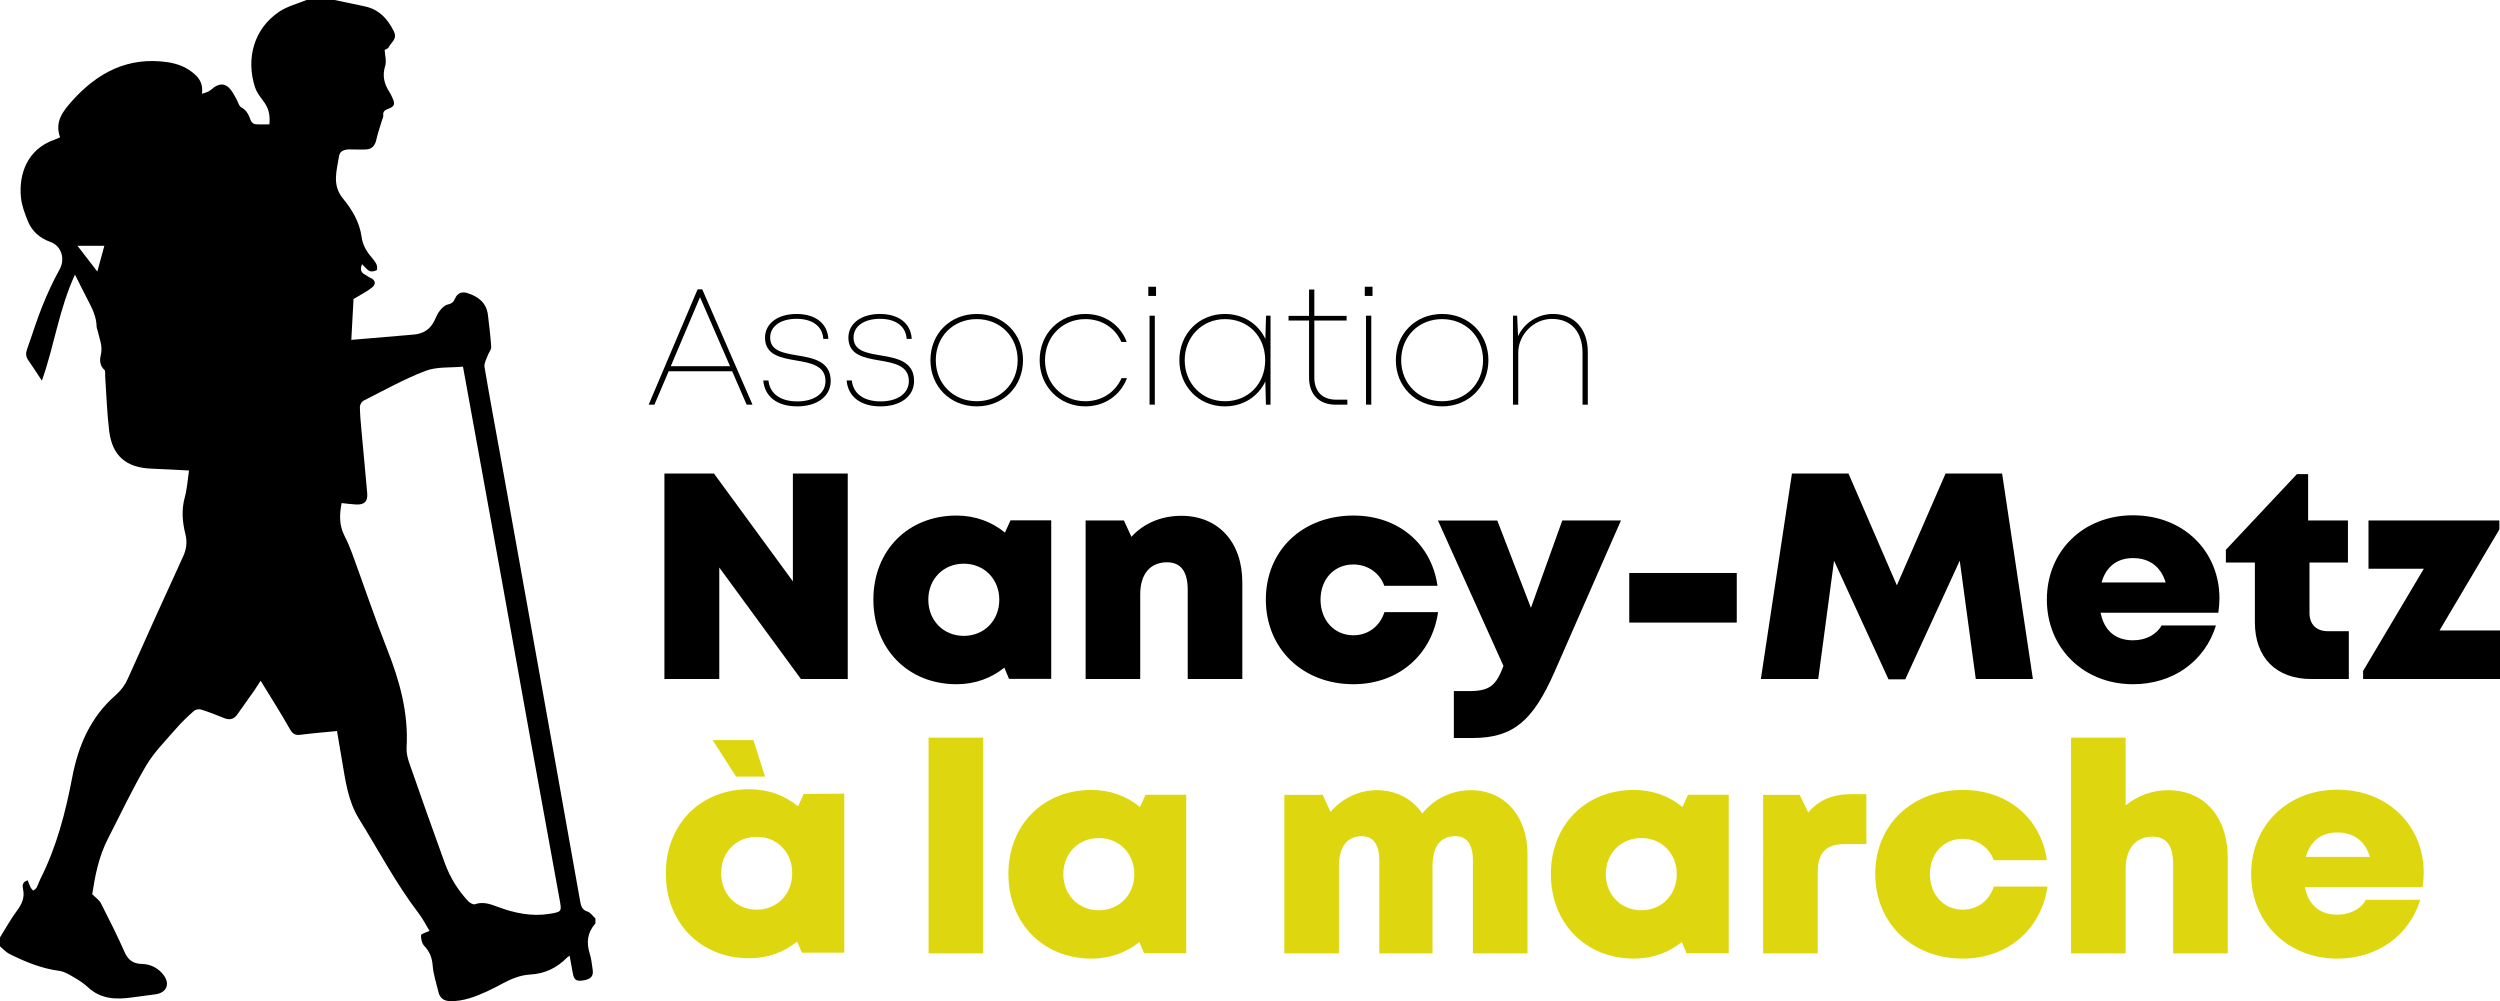 <svg xmlns="http://www.w3.org/2000/svg" xmlns:xlink="http://www.w3.org/1999/xlink" id="Calque_1" x="0px" y="0px" width="1254px" height="502.176px" viewBox="0 0 1254 502.176" xml:space="preserve"><g>	<defs>		<rect fill="none" id="SVGID_1_" width="1254" height="502.176"></rect>	</defs>	<use xlink:href="#SVGID_1_"></use>	<clipPath id="SVGID_2_">		<use xlink:href="#SVGID_1_"></use>	</clipPath>	<path clip-path="url(#SVGID_2_)" stroke-miterlimit="10" d="M298.652,460.687v2.542  c-4.073,4.506-4.61,9.589-2.805,15.246c0.795,2.489,1.015,5.171,1.422,7.776c0.533,3.409-0.807,4.919-4.806,5.539  c-3.479,0.538-4.562-0.273-5.172-3.801c-0.481-2.772-1.008-5.535-1.565-8.58c-0.559,0.374-0.934,0.541-1.199,0.814  c-5.071,5.24-11.245,8.213-18.514,8.603c-5.011,0.268-9.416,2.123-13.738,4.4c-2.615,1.378-5.208,2.812-7.898,4.026  c-5.889,2.662-11.866,5.03-18.515,4.918c-3.191-0.052-5.21-1.466-5.941-4.586c-1.036-4.414-2.543-8.796-2.892-13.266  c-0.31-3.96-1.509-6.977-4.2-9.834c-1.185-1.26-1.743-3.58-1.637-5.361c0.045-0.755,2.534-1.364,4.246-2.203  c-1.664-2.724-3.268-5.953-5.415-8.766c-11.391-14.926-20.095-31.538-29.95-47.423c-5.47-8.817-6.775-18.981-8.476-28.969  c-0.841-4.946-1.672-9.895-2.547-15.078c-6.467,0.645-12.461,1.123-18.419,1.888c-2.75,0.353-3.952-0.592-5.324-3.029  c-4.509-8.005-9.484-15.749-14.582-24.086c-1.483,2.287-2.354,3.727-3.318,5.101c-2.789,3.977-5.608,7.934-8.43,11.888  c-1.733,2.43-3.902,2.857-6.662,1.712c-3.797-1.579-7.649-3.057-11.569-4.286c-1.025-0.322-2.736,0.053-3.534,0.772  c-3.145,2.828-6.246,5.752-9.003,8.95c-5.16,5.987-10.923,11.686-14.893,18.414c-7.015,11.894-12.883,24.465-19.213,36.762  c-4.654,9.042-6.469,18.843-7.836,27.758c1.898,1.927,3.551,2.981,4.317,4.489c4.113,8.09,8.22,16.196,11.882,24.496  c1.783,4.038,4.261,5.882,8.63,5.984c4.411,0.103,8.223,2.008,10.942,5.565c3.395,4.439,1.551,8.87-3.943,9.672  c-3.968,0.579-7.958,1.014-11.928,1.583c-7.99,1.143-15.585,0.863-21.996-5.066c-2.003-1.852-4.323-3.433-6.692-4.801  c-2.439-1.408-5.024-3.101-7.706-3.454c-8.957-1.181-17.099-4.532-25.043-8.5c-1.772-0.886-3.164-2.535-4.73-3.831v-4.449  c2.838-4.533,5.41-9.267,8.598-13.54c2.441-3.268,3.825-6.427,2.993-10.527c-0.333-1.644-0.667-3.685,2.312-4.575  c0.479,1.208,0.888,2.432,1.453,3.58c0.296,0.597,0.869,1.059,1.318,1.582c0.572-0.491,1.343-0.876,1.675-1.496  c0.745-1.39,1.187-2.939,1.901-4.348c8.148-16.1,12.625-33.377,15.975-50.953c3.057-16.031,9.218-30.281,21.748-41.219  c2.745-2.396,4.741-5.108,6.25-8.511c9.079-20.451,18.365-40.812,27.668-61.163c1.662-3.636,2.077-7.232,1.11-11.083  c-1.536-6.114-2.035-12.183-0.329-18.456c1.177-4.332,1.443-8.911,2.134-13.496c-6.803-0.342-12.803-0.708-18.808-0.931  c-12.702-0.472-19.708-6.387-21.244-18.986c-1.113-9.112-1.369-18.328-2.013-27.498c-0.074-1.05,0.211-2.562-0.364-3.062  c-2.388-2.072-2.42-5.061-1.849-7.282c1.216-4.736-0.827-8.718-1.72-12.987c-0.086-0.412-0.338-0.811-0.341-1.218  c-0.038-5.165-2.321-9.567-4.636-13.979c-1.975-3.764-3.841-7.584-6.225-12.308C29.548,155.166,27.284,173.36,21,190.947  c-2.467-3.734-4.527-7.03-6.777-10.191c-1.306-1.836-1.386-3.552-0.641-5.618c2.577-7.144,4.773-14.435,7.6-21.475  c2.543-6.332,5.415-12.579,8.721-18.543c2.848-5.137,1.05-11.739-4.648-13.777c-5.306-1.897-9.2-5.308-11.282-10.435  c-1.534-3.779-3.039-7.762-3.452-11.768c-1.174-11.397,2.84-24.331,17.116-29.195c0.763-0.26,1.487-0.632,2.507-1.073  c-2.817-7.747,1.359-13.034,6.018-18.239c12.753-14.245,28-22.262,47.694-19.468c5.366,0.761,10.158,2.659,14.185,6.435  c2.664,2.499,3.79,5.427,3.259,9.404c1.839-0.489,3.431-0.983,4.565-1.99c4.366-3.879,7.787-3.503,10.891,1.445  c0.728,1.161,1.344,2.392,2.01,3.593c0.716,1.29,1.114,3.184,2.204,3.757c2.849,1.497,3.835,3.966,4.838,6.67  c0.293,0.789,1.359,1.736,2.15,1.815c2.383,0.239,4.806,0.086,7.175,0.086c0.476-5.278-0.544-8.415-3.322-12.077  c-1.516-1.999-3.115-4.136-3.878-6.472c-4.554-13.945-0.951-29.315,12.287-38.066c4.029-2.662,9.01-3.884,13.555-5.765h13.98  c5.133,1.077,10.278,2.109,15.399,3.243c6.956,1.54,11.146,6.036,14.313,12.302c2.102,4.156-1.358,5.64-2.533,8.227  c-0.29,0.639-1.386,0.911-1.984,1.273c0.136,2.666,1.012,5.601,0.256,8.028c-1.534,4.931-0.499,9.045,2.151,13.11  c0.631,0.967,1.09,2.053,1.571,3.11c1.359,2.984,0.925,4.16-2.19,5.293c-1.681,0.612-2.782,1.354-2.486,3.396  c0.094,0.655-0.353,1.391-0.56,2.087c-0.985,3.312-2.156,6.584-2.906,9.949c-0.664,2.982-2.147,4.83-5.238,4.963  c-2.741,0.118-5.492-0.038-8.238-0.033c-2.399,0.006-4.847,0.74-5.221,3.226c-1.091,7.238-3.758,14.506,1.959,21.438  c4.559,5.53,8.309,11.814,9.316,19.169c0.528,3.854,2.238,6.966,4.648,9.855c1.015,1.217,2.098,2.446,2.778,3.849  c0.428,0.887,0.559,2.8,0.139,3.037c-0.995,0.561-2.633,0.875-3.582,0.41c-1.388-0.68-2.401-2.128-3.749-3.416  c-0.929,2.324-0.824,4.049,1.455,5.225c0.937,0.484,1.757,1.212,2.717,1.629c2.789,1.212,2.79,3.284,0.862,4.829  c-2.68,2.146-5.847,3.683-9.307,5.786c-0.318,5.896-0.686,12.702-1.107,20.507c10.775-0.919,21.053-1.809,31.335-2.666  c4.705-0.393,8.173-2.577,10.289-6.844c0.844-1.702,1.536-3.538,2.683-5.012c1.03-1.322,2.459-2.858,3.949-3.172  c2.069-0.435,3.07-1.318,3.838-3.141c1.126-2.674,3.458-3.488,6.047-2.669c5.434,1.719,9.65,4.792,10.383,11  c0.631,5.347,1.322,10.694,1.648,16.062c0.083,1.358-1.217,2.763-1.721,4.203c-0.67,1.919-1.949,4.023-1.643,5.824  c2.816,16.645,5.937,33.239,8.933,49.855c4.344,24.095,8.665,48.195,12.987,72.294c4.358,24.304,8.712,48.608,13.059,72.915  c4.347,24.308,8.696,48.615,13.003,72.932c0.422,2.384,0.916,4.313,3.711,5.202C296.238,457.756,297.354,459.507,298.652,460.687   M171.36,252.338c-1.126,5.757-1.27,11.103,1.379,16.302c1.479,2.904,2.782,5.921,3.904,8.982  c5.878,16.042,11.32,32.255,17.595,48.139c6.282,15.9,10.729,31.981,9.703,49.276c-0.151,2.551,0.52,5.287,1.375,7.741  c5.828,16.73,11.722,33.439,17.778,50.09c2.585,7.106,6.495,13.528,11.677,19.079c0.825,0.884,2.535,1.929,3.39,1.63  c4.075-1.431,7.608-0.156,11.339,1.245c8.394,3.151,17.068,5.021,26.073,3.574c6.378-1.024,6.225-1.201,5.086-7.403  c-4.824-26.257-9.591-52.524-14.342-78.794c-4.977-27.516-9.895-55.044-14.868-82.561c-4.148-22.948-8.337-45.888-12.507-68.831  c-2.185-12.021-4.371-24.041-6.708-36.896c-6.38,0.618-13.122-0.057-18.777,2.107c-10.707,4.097-20.816,9.776-31.095,14.955  c-0.938,0.472-1.857,2.081-1.842,3.149c0.055,4.008,0.452,8.016,0.812,12.016c0.935,10.42,1.962,20.831,2.863,31.253  c0.357,4.134-1.409,5.876-5.593,5.665C176.298,252.939,174.005,252.608,171.36,252.338 M38.861,123.293  c3.526,4.573,6.601,8.56,9.962,12.919c1.237-4.551,2.348-8.635,3.513-12.919H38.861z"></path>	<path clip-path="url(#SVGID_2_)" stroke-miterlimit="10" d="M367.248,186.218h-31.835l-7.146,16.752h-2.892  l24.54-57.838h2.333l25.202,57.838h-2.932L367.248,186.218z M336.469,183.677h29.703l-15.045-34.619L336.469,183.677z"></path>	<path clip-path="url(#SVGID_2_)" stroke-miterlimit="10" d="M382.849,190.825h2.603  c0.702,6.672,6.031,10.515,14.459,10.515c8.511,0,14.15-4.009,14.15-10.184c0-7.726-7.272-9.089-14.624-10.329  c-7.727-1.321-15.7-2.706-15.7-11.464c0-7.086,6.403-11.878,15.823-11.878c9.481,0,15.514,4.772,15.946,12.477h-2.54  c-0.433-6.3-5.371-10.04-13.447-10.04c-7.953,0-13.2,3.76-13.2,9.379c0,6.692,6.444,7.767,13.717,8.985  c7.807,1.302,16.649,2.892,16.649,12.787c0,7.684-6.735,12.766-16.836,12.766C389.81,203.838,383.55,198.921,382.849,190.825"></path>	<path clip-path="url(#SVGID_2_)" stroke-miterlimit="10" d="M424.663,190.825h2.604  c0.701,6.672,6.03,10.515,14.458,10.515c8.511,0,14.15-4.009,14.15-10.184c0-7.726-7.272-9.089-14.624-10.329  c-7.727-1.321-15.7-2.706-15.7-11.464c0-7.086,6.403-11.878,15.823-11.878c9.481,0,15.514,4.772,15.946,12.477h-2.539  c-0.434-6.3-5.372-10.04-13.448-10.04c-7.952,0-13.199,3.76-13.199,9.379c0,6.692,6.444,7.767,13.716,8.985  c7.807,1.302,16.649,2.892,16.649,12.787c0,7.684-6.735,12.766-16.836,12.766C431.624,203.838,425.364,198.921,424.663,190.825"></path>	<path clip-path="url(#SVGID_2_)" stroke-miterlimit="10" d="M466.705,180.661  c0-13.344,9.977-23.177,23.219-23.177c13.303,0,23.217,9.915,23.217,23.177c0,13.262-9.914,23.177-23.217,23.177  C476.682,203.838,466.705,193.923,466.705,180.661 M510.456,180.661c0-11.795-8.738-20.595-20.532-20.595  c-11.796,0-20.533,8.739-20.533,20.595c0,11.794,8.798,20.595,20.533,20.595C501.718,201.256,510.456,192.456,510.456,180.661"></path>	<path clip-path="url(#SVGID_2_)" stroke-miterlimit="10" d="M521.494,180.661  c0-13.303,9.873-23.177,22.907-23.177c9.875,0,17.62,5.577,20.761,14.047h-2.686c-3.119-7.147-9.916-11.465-18.075-11.465  c-11.566,0-20.222,8.863-20.222,20.595c0,11.671,8.738,20.595,20.222,20.595c8.098,0,14.854-4.256,18.178-11.589h2.727  c-3.326,8.697-11.237,14.171-20.905,14.171C531.429,203.838,521.494,193.84,521.494,180.661"></path>	<path clip-path="url(#SVGID_2_)" stroke-miterlimit="10" d="M575.99,143.831h3.884v4.606h-3.884V143.831z   M576.611,158.353h2.644v44.618h-2.644V158.353z"></path>	<path clip-path="url(#SVGID_2_)" stroke-miterlimit="10" d="M637.301,158.353v44.619h-2.313l-0.292-11.649  c-3.576,7.548-11.015,12.516-20.363,12.516c-12.973,0-22.764-9.998-22.764-23.177c0-13.199,9.791-23.176,22.764-23.176  c9.357,0,16.801,4.966,20.373,12.527l0.345-11.66H637.301z M634.616,180.662c0-11.898-8.49-20.594-20.141-20.594  c-11.526,0-20.223,8.903-20.223,20.594c0,11.754,8.697,20.595,20.223,20.595C626.126,201.257,634.616,192.56,634.616,180.662"></path>	<path clip-path="url(#SVGID_2_)" stroke-miterlimit="10" d="M675.833,200.471v2.52h-5.846  c-8.305,0-13.365-5.123-13.365-13.572v-28.65h-10.287v-2.334h10.287v-13.2h2.645v13.2h16.195v2.334h-16.195v28.548  c0,7.044,3.986,11.154,10.948,11.154H675.833z"></path>	<path clip-path="url(#SVGID_2_)" stroke-miterlimit="10" d="M684.574,143.831h3.884v4.606h-3.884V143.831z   M685.194,158.353h2.645v44.618h-2.645V158.353z"></path>	<path clip-path="url(#SVGID_2_)" stroke-miterlimit="10" d="M700.152,180.661  c0-13.344,9.976-23.177,23.218-23.177c13.303,0,23.218,9.915,23.218,23.177c0,13.262-9.915,23.177-23.218,23.177  C710.128,203.838,700.152,193.923,700.152,180.661 M743.902,180.661c0-11.795-8.737-20.595-20.532-20.595  s-20.533,8.739-20.533,20.595c0,11.794,8.8,20.595,20.533,20.595C735.165,201.256,743.902,192.456,743.902,180.661"></path>	<path clip-path="url(#SVGID_2_)" stroke-miterlimit="10" d="M796.44,176.571v26.399h-2.646v-25.944  c0-10.639-5.783-17.062-15.347-17.062c-9.11,0-16.897,7.828-16.897,17.02v25.986h-2.644v-44.617h2.086l0.467,10.287  c3.044-6.578,9.809-11.155,17.482-11.155C789.705,157.485,796.44,165.065,796.44,176.571"></path>	<polygon clip-path="url(#SVGID_2_)" stroke-miterlimit="10" points="425.229,237.52 425.229,340.599  401.742,340.599 360.791,284.66 360.791,340.599 333.271,340.599 333.271,237.52 358.127,237.52 397.708,291.6 397.708,237.52  "></polygon>	<path clip-path="url(#SVGID_2_)" stroke-miterlimit="10" d="M527.296,260.996v79.519h-21.175l-2.346-5.624  c-6.511,5.275-14.759,8.315-23.993,8.315c-24.316,0-41.696-17.739-41.696-42.451c0-24.628,17.38-42.155,41.696-42.155  c9.365,0,17.731,3.128,24.297,8.545l2.802-6.149L527.296,260.996z M501.244,300.818c0-10.322-7.541-18.073-17.8-18.073  c-10.322,0-17.801,7.751-17.801,18.073c0,10.385,7.541,18.136,17.801,18.136C493.703,318.954,501.244,311.203,501.244,300.818"></path>	<path clip-path="url(#SVGID_2_)" stroke-miterlimit="10" d="M623.149,292.112v48.486h-27.391v-44.701  c0-9.255-3.475-13.848-10.369-13.848c-8.541,0-13.455,5.965-13.455,16.086v42.463h-27.389v-79.518h19.215l3.762,8.199  c5.922-6.598,14.749-10.551,25.032-10.551C611.021,258.729,623.149,271.853,623.149,292.112"></path>	<path clip-path="url(#SVGID_2_)" stroke-miterlimit="10" d="M678.859,343.203  c-25.502,0-43.909-17.867-43.909-42.473c0-24.604,18.322-42.132,43.992-42.132c22.349,0,39.109,14.087,42.103,35.239h-26.68  c-2.304-6.488-8.368-10.697-15.508-10.697c-9.624,0-16.475,7.314-16.475,17.676c0,10.36,6.935,17.845,16.475,17.845  c7.35,0,13.307-4.501,15.568-11.602h26.912c-3.097,21.595-20.088,36.146-42.48,36.146L678.859,343.203z"></path>	<path clip-path="url(#SVGID_2_)" stroke-miterlimit="10" d="M813.063,261.081l-33.327,75.979  c-10.721,24.337-20.573,33.127-41.105,33.127h-9.38v-23.533h7.534c10.479,0,13.639-2.729,17.35-12.625l-32.86-72.948h29.765  l16.875,43.805l15.725-43.805H813.063z"></path>			<rect x="817.238" y="287.403" clip-path="url(#SVGID_2_)" stroke-miterlimit="10" width="53.922" height="24.883"></rect>	<polygon clip-path="url(#SVGID_2_)" stroke-miterlimit="10" points="991.052,340.599 983.007,281.236  955.67,340.768 947.281,340.768 919.956,281.259 912.024,340.599 883.247,340.599 898.838,237.52 927.195,237.52 951.469,293.61   975.902,237.52 1004.259,237.52 1019.704,340.599  "></polygon>	<path clip-path="url(#SVGID_2_)" stroke-miterlimit="10" d="M1113.271,300.089c0,2.396-0.21,4.792-0.564,7.251  h-59.046c1.792,9.121,7.584,13.838,16.232,13.838c6.399,0,11.744-2.802,14.377-7.457h27.256  c-5.596,18.146-21.682,29.487-41.633,29.487c-24.812,0-43.19-18.137-43.19-42.429c0-24.378,18.232-42.304,43.19-42.304  c25.632,0,43.379,18.286,43.379,41.61L1113.271,300.089z M1054.144,292.173h32.146c-2.403-7.947-8.132-12.235-16.396-12.235  C1061.91,279.938,1056.359,284.273,1054.144,292.173"></path>	<path clip-path="url(#SVGID_2_)" stroke-miterlimit="10" d="M1178.169,316.609v23.989h-18.844  c-17.586,0-28.273-10.749-28.273-28.42v-30.005h-14.556v-6.402l35.627-37.94h5.627v23.25h19.978v21.093h-19.286v25.306  c0,5.694,3.437,9.13,9.215,9.13H1178.169z"></path>	<polygon clip-path="url(#SVGID_2_)" stroke-miterlimit="10" points="1254,316.249 1254,340.599 1185.338,340.599  1185.338,336.535 1215.801,285.262 1188.04,285.262 1188.04,261.081 1253.688,261.081 1253.688,265.549 1223.655,316.249  "></polygon>			<rect fill="#ded70f" x="465.768" y="369.996" clip-path="url(#SVGID_2_)" stroke-miterlimit="10" width="27.391" height="108.232"></rect>	<path fill="#ded70f" clip-path="url(#SVGID_2_)" stroke-miterlimit="10" d="M595.024,398.626v79.518H573.85l-2.346-5.624  c-6.512,5.276-14.759,8.315-23.993,8.315c-24.316,0-41.696-17.739-41.696-42.45c0-24.628,17.38-42.156,41.696-42.156  c9.364,0,17.731,3.129,24.297,8.546l2.802-6.15L595.024,398.626z M568.973,438.447c0-10.321-7.541-18.072-17.8-18.072  c-10.322,0-17.801,7.751-17.801,18.072c0,10.385,7.541,18.136,17.801,18.136C561.432,456.583,568.973,448.832,568.973,438.447"></path>	<path fill="#ded70f" clip-path="url(#SVGID_2_)" stroke-miterlimit="10" d="M766.208,428.354v49.874h-27.39v-46.487  c0-8.305-3.058-12.313-8.877-12.313c-7.527,0-11.388,5.186-11.388,15.197v43.603h-26.676v-46.487  c0-8.055-3.034-12.313-8.769-12.313c-7.424,0-11.494,5.311-11.494,15.197v43.603h-27.39V398.71h19.259l3.9,8.544  c5.746-6.693,14.085-10.896,23.243-10.896c9.694,0,17.857,4.354,22.807,11.707c5.712-7.194,14.517-11.707,24.419-11.707  C754.887,396.358,766.208,409.629,766.208,428.354"></path>	<path fill="#ded70f" clip-path="url(#SVGID_2_)" stroke-miterlimit="10" d="M867.13,398.626v79.518h-21.175l-2.347-5.624  c-6.512,5.276-14.759,8.315-23.992,8.315c-24.316,0-41.696-17.739-41.696-42.45c0-24.628,17.38-42.156,41.696-42.156  c9.363,0,17.73,3.129,24.296,8.546l2.803-6.15L867.13,398.626z M841.078,438.447c0-10.321-7.541-18.072-17.8-18.072  c-10.322,0-17.802,7.751-17.802,18.072c0,10.385,7.541,18.136,17.802,18.136C833.537,456.583,841.078,448.832,841.078,438.447"></path>	<path fill="#ded70f" clip-path="url(#SVGID_2_)" stroke-miterlimit="10" d="M936.159,398.332v25.063h-10.633  c-9.696,0-13.758,4.253-13.758,14.396v40.436h-27.39V398.71h18.35l4.272,8.826c5.608-6.488,12.44-9.204,21.904-9.204H936.159z"></path>	<path fill="#ded70f" clip-path="url(#SVGID_2_)" stroke-miterlimit="10" d="M984.534,480.832  c-25.501,0-43.908-17.866-43.908-42.473c0-24.604,18.322-42.132,43.992-42.132c22.348,0,39.108,14.088,42.103,35.24h-26.68  c-2.304-6.489-8.368-10.697-15.508-10.697c-9.624,0-16.475,7.314-16.475,17.675c0,10.361,6.934,17.845,16.475,17.845  c7.35,0,13.307-4.501,15.567-11.602h26.912c-3.097,21.595-20.088,36.146-42.479,36.146L984.534,480.832z"></path>	<path fill="#ded70f" clip-path="url(#SVGID_2_)" stroke-miterlimit="10" d="M1117.441,430.344v47.885h-27.39v-44.702  c0-9.172-3.223-13.848-10.37-13.848c-8.288,0-13.455,5.883-13.455,16.087v42.463h-27.389V369.995h27.389v33.946  c5.854-4.715,13.302-7.583,21.228-7.583C1105.709,396.358,1117.441,409.732,1117.441,430.344"></path>	<path fill="#ded70f" clip-path="url(#SVGID_2_)" stroke-miterlimit="10" d="M1215.745,437.718c0,2.396-0.21,4.793-0.565,7.252  h-59.045c1.792,9.12,7.585,13.837,16.232,13.837c6.398,0,11.744-2.802,14.377-7.457H1214  c-5.596,18.146-21.682,29.487-41.633,29.487c-24.811,0-43.19-18.136-43.19-42.429c0-24.378,18.232-42.303,43.19-42.303  c25.633,0,43.379,18.285,43.379,41.609L1215.745,437.718z M1156.617,429.802h32.146c-2.404-7.947-8.133-12.235-16.397-12.235  C1164.384,417.566,1158.833,421.903,1156.617,429.802"></path>	<path fill="#ded70f" clip-path="url(#SVGID_2_)" stroke-miterlimit="10" d="M423.5,398.1v79.754h-21.273l-2.355-5.613  c-3.257,2.656-6.899,4.724-10.937,6.202s-8.413,2.211-13.135,2.211c-6.106,0-11.718-1.058-16.838-3.173  c-5.12-2.115-9.531-5.047-13.22-8.785c-3.69-3.738-6.574-8.221-8.642-13.437c-2.067-5.216-3.1-10.937-3.1-17.139  c0-6.2,1.033-11.885,3.1-17.053c2.068-5.168,4.952-9.627,8.642-13.365c3.689-3.736,8.1-6.646,13.22-8.713  c5.12-2.066,10.732-3.101,16.838-3.101c4.722,0,9.157,0.732,13.292,2.211c4.133,1.479,7.872,3.594,11.224,6.357l2.801-6.2  L423.5,398.1z M377.89,371.228h-20.43l11.765,18.316h14.542L377.89,371.228z M386.7,454.887c2.199-0.938,4.086-2.212,5.66-3.834  c1.563-1.635,2.788-3.546,3.678-5.77c0.878-2.211,1.322-4.65,1.322-7.307c0-5.216-1.671-9.542-5-12.991  c-3.341-3.45-7.607-5.168-12.799-5.168s-9.459,1.718-12.799,5.168c-3.33,3.449-5,7.775-5,12.991c0,2.656,0.445,5.096,1.322,7.307  c0.889,2.224,2.115,4.135,3.678,5.77c1.574,1.622,3.46,2.896,5.672,3.834c2.2,0.937,4.579,1.406,7.127,1.406  C382.109,456.293,384.488,455.823,386.7,454.887"></path>	<use xlink:href="#SVGID_1_" fill="none" stroke="none" stroke-miterlimit="10"></use></g></svg>